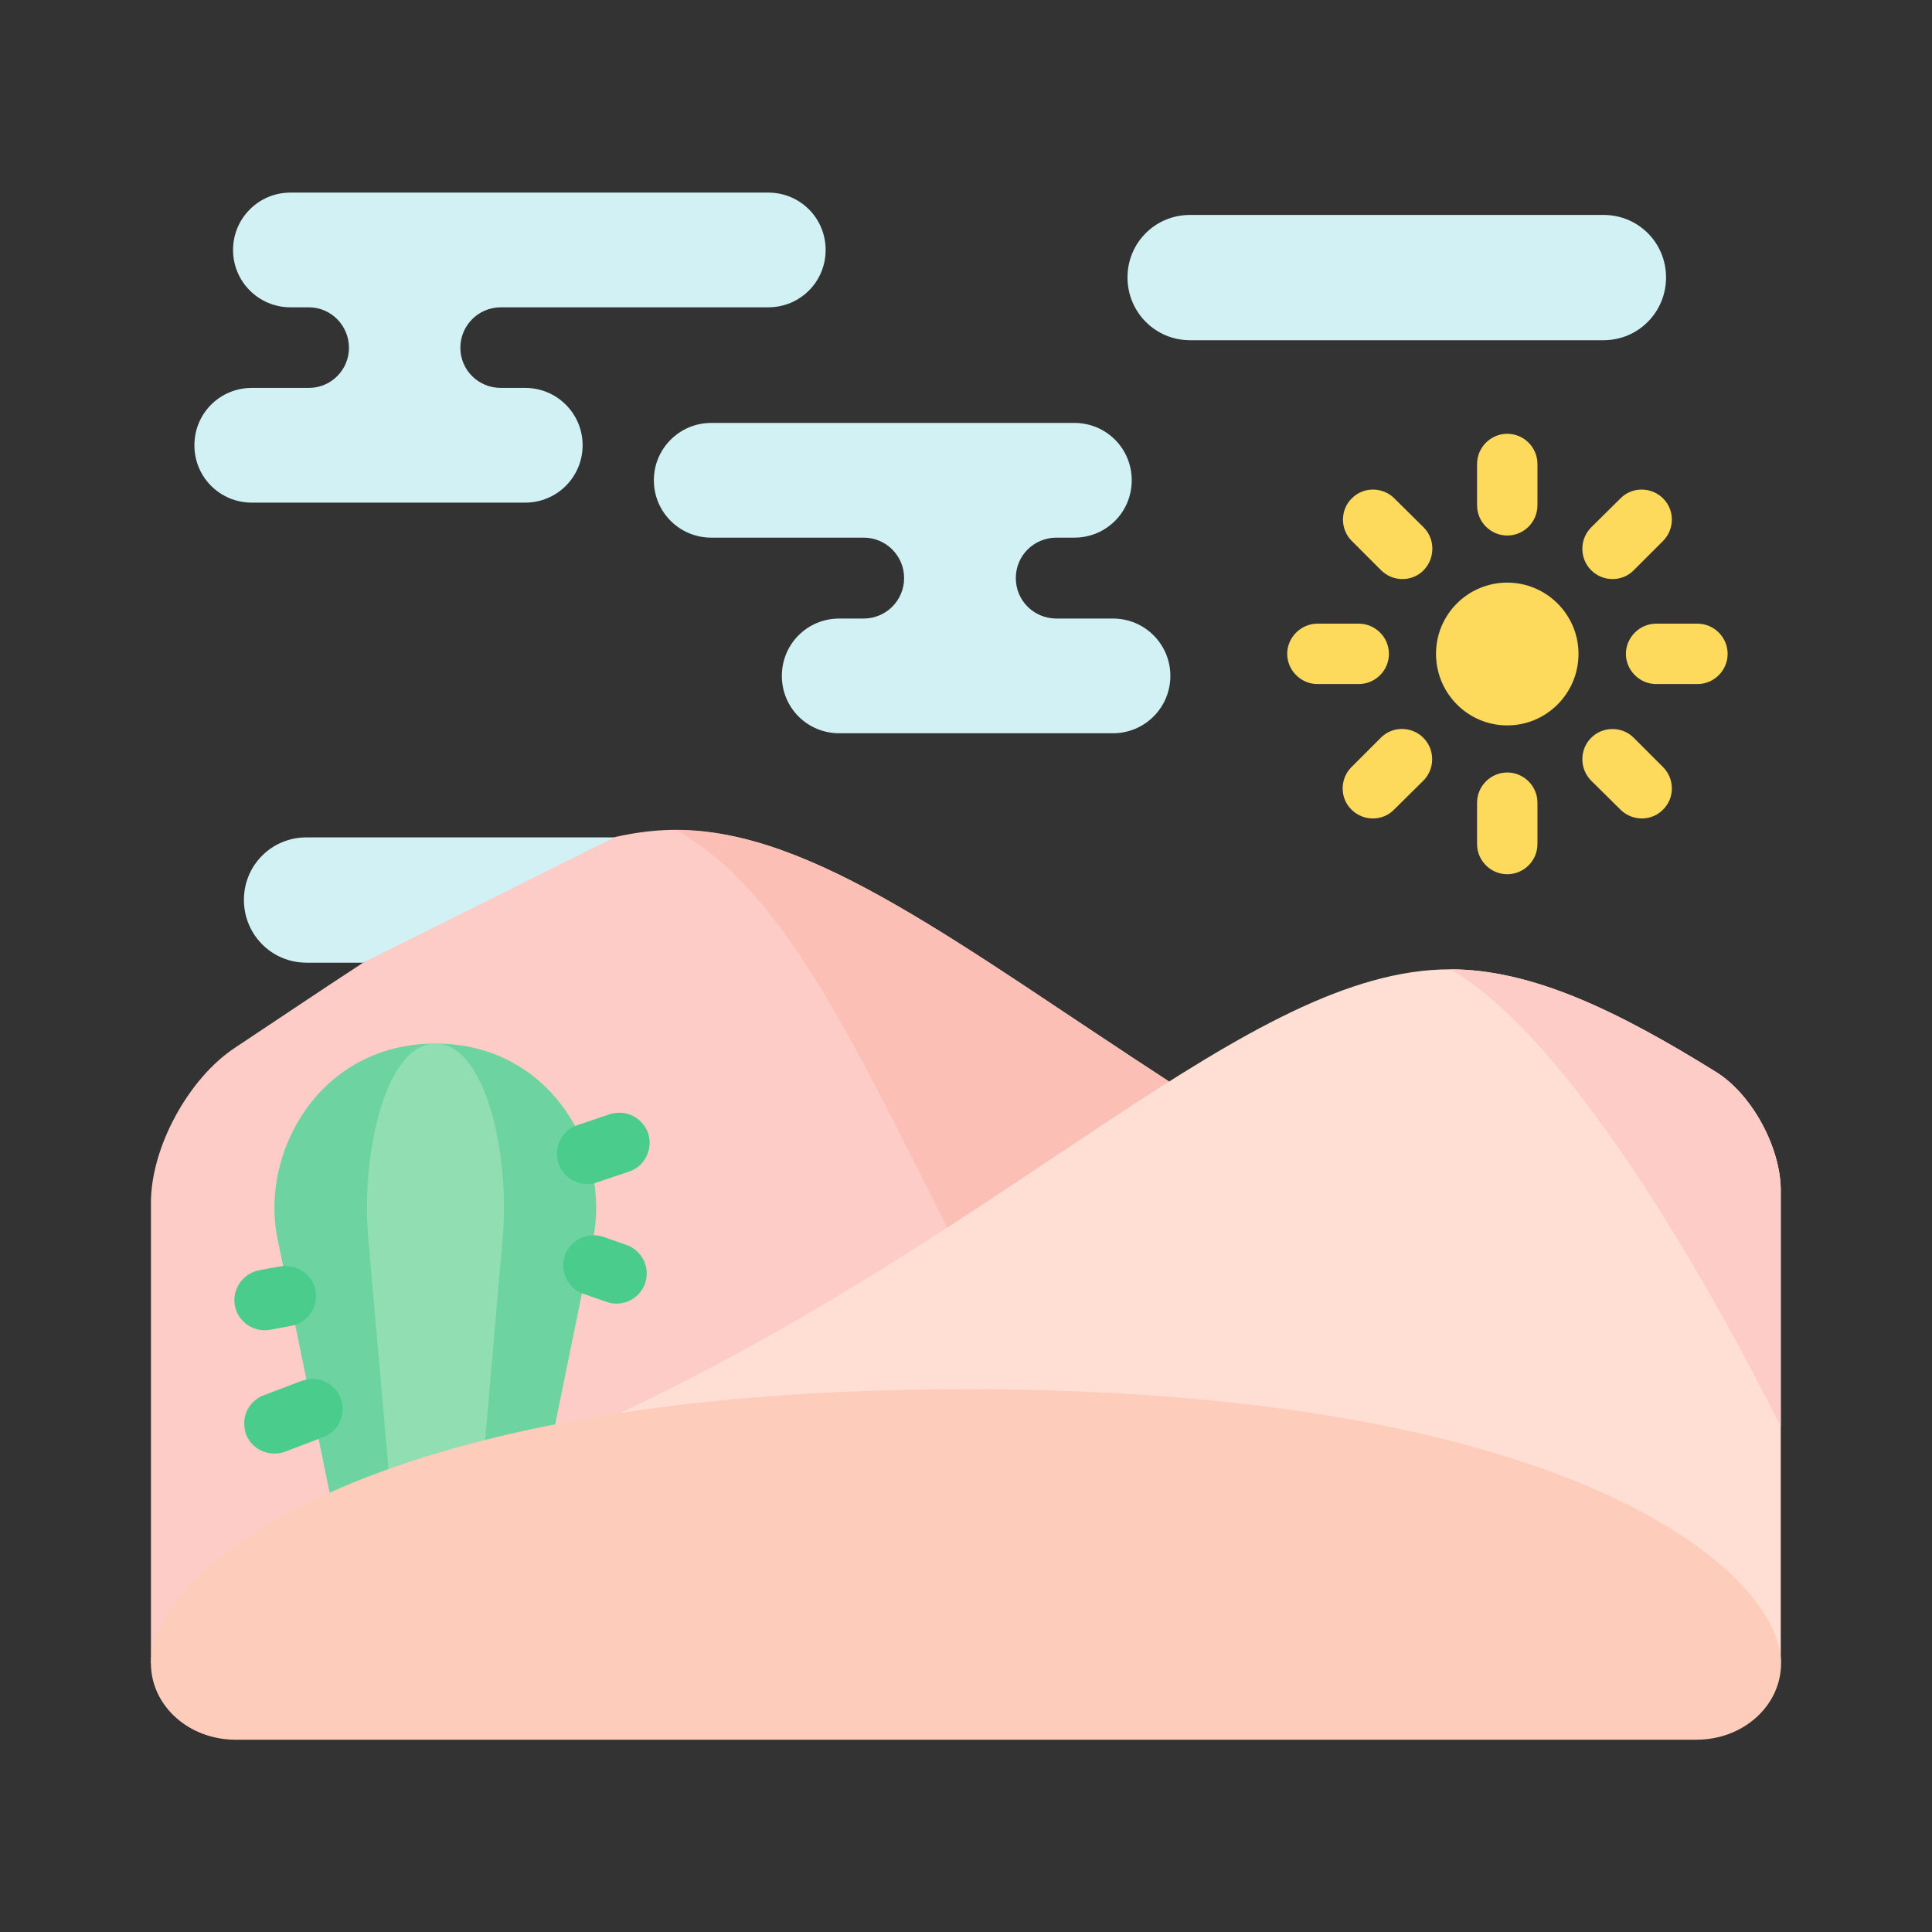 <?xml version="1.0" ?>
<!-- Скачано с сайта svg4.ru / Downloaded from svg4.ru -->
<svg width="800px" height="800px" viewBox="0 0 64 64" xmlns="http://www.w3.org/2000/svg">
<rect x="0" y="0" width="64" height="64" fill="#333333" stroke="none"/>
<g id="a"/>
<g id="b"/>
<g id="c"/>
<g id="d"/>
<g id="e"/>
<g id="f"/>
<g id="g"/>
<g id="h"/>
<g id="i"/>
<g id="j"/>
<g id="k"/>
<g id="l"/>
<g id="m"/>
<g id="n"/>
<g id="o"/>
<g id="p"/>
<g id="q"/>
<g id="r"/>
<g id="s"/>
<g id="t"/>
<g id="u"/>
<g id="v"/>
<g id="w"/>
<g id="x"/>
<g id="y"/>
<g id="a`"/>
<g id="aa"/>
<g id="ab"/>
<g id="ac"/>
<g id="ad"/>
<g id="ae"/>
<g id="af"/>
<g id="ag"/>
<g id="ah"/>
<g id="ai"/>
<g id="aj"/>
<g id="ak"/>
<g id="al"/>
<g id="am"/>
<g id="an"/>
<g id="ao">
<path d="M38.72,35.82c-6.86-4.45-11.77-8.33-16.32-8.33-4.17,0-8.63,3.25-14.62,7.22-1.53,1.01-2.78,3.29-2.78,5.13v15.26l20.23-1.67,13.49-17.61Z" fill="#feccc7" fill-rule="evenodd"/>
<path d="M22.41,27.5c3.55,2.02,5.81,6.91,8.96,13.15,0,0,1.89,0,3.98-.41l3.38-4.41c-6.86-4.46-11.77-8.33-16.32-8.33Z" fill="#fcbfb5" fill-rule="evenodd"/>
<path d="M48.04,32.11c-6.7,0-14.19,8.4-27.52,14.71l38.47,8.28v-15.67c0-1.41-.95-3.18-2.15-3.92-3.28-2.04-6.11-3.4-8.81-3.4Z" fill="#ffded4" fill-rule="evenodd"/>
<path d="M48.04,32.11c3.55,2.03,7.81,8.91,10.95,15.15v-7.83c0-1.41-.95-3.18-2.14-3.92-3.28-2.04-6.11-3.4-8.81-3.4Z" fill="#feccc7" fill-rule="evenodd"/>
<path d="M14.42,34.57c-3.84,0-5.81,3.61-5.23,6.45l1.73,8.43,4.27,.18,3.2-2.44,1.26-6.17c.58-2.84-1.39-6.45-5.22-6.45Z" fill="#6dd4a1" fill-rule="evenodd"/>
<path d="M14.42,34.57c-1.63,0-2.47,3.61-2.22,6.45l.67,7.65,1.76,.27,1.44-1.23,.58-6.69c.25-2.84-.59-6.45-2.22-6.45Z" fill="#91deb3" fill-rule="evenodd"/>
<path d="M52.29,21.66c0,1.31-1.06,2.37-2.36,2.37s-2.36-1.06-2.36-2.37,1.06-2.36,2.36-2.36,2.36,1.06,2.36,2.36Z" fill="#fdda5c" fill-rule="evenodd"/>
<path d="M36.87,24.29c1.05,0,1.9-.85,1.9-1.9s-.85-1.9-1.9-1.9h-1.89c-.74-.01-1.33-.6-1.33-1.34s.59-1.33,1.33-1.34h.61c1.05,0,1.9-.84,1.9-1.9s-.85-1.9-1.9-1.9h-12.03c-1.05,0-1.9,.85-1.9,1.9s.85,1.9,1.9,1.9h5.05c.74,0,1.34,.6,1.34,1.34s-.6,1.34-1.34,1.34h-.81c-1.05,0-1.9,.84-1.9,1.9s.85,1.9,1.9,1.9h9.07Z" fill="#d1f1f4" fill-rule="evenodd"/>
<path d="M8.34,16.65c-1.05,0-1.9-.84-1.9-1.9s.85-1.9,1.9-1.9h1.89c.74,0,1.33-.6,1.33-1.33s-.59-1.34-1.33-1.34h-.61c-1.05,0-1.9-.85-1.9-1.9s.85-1.9,1.9-1.9h15.83c1.05,0,1.9,.84,1.9,1.9s-.85,1.9-1.9,1.9h-8.86c-.74,0-1.34,.6-1.34,1.34s.6,1.33,1.34,1.33h.81c1.05,0,1.9,.85,1.9,1.9s-.85,1.9-1.9,1.9H8.34Z" fill="#d1f1f4" fill-rule="evenodd"/>
<path d="M39.42,7.12h13.7c1.15,0,2.07,.92,2.07,2.07s-.92,2.08-2.07,2.08h-13.7c-1.15,0-2.07-.93-2.07-2.08s.92-2.07,2.07-2.07Z" fill="#d1f1f4" fill-rule="evenodd"/>
<path d="M12.04,31.89h-1.89c-1.15,0-2.07-.93-2.07-2.08s.92-2.07,2.07-2.07h10.2l-8.32,4.15Z" fill="#d1f1f4" fill-rule="evenodd"/>
<path d="M32,46.02c-20.26,0-27,6.13-27,9.08,0,1.4,1.25,2.53,2.8,2.53H56.2c1.55,0,2.8-1.13,2.8-2.53,0-2.95-6.74-9.08-27-9.08Z" fill="#feccba" fill-rule="evenodd"/>
<path d="M10,45.74l-1.26,.48c-.39,.14-.65,.52-.65,.93,0,.12,.02,.24,.06,.36,.15,.39,.52,.64,.94,.64,.12,0,.24-.02,.35-.06l1.26-.48c.39-.14,.65-.52,.65-.93,0-.12-.02-.24-.06-.35-.15-.39-.52-.65-.93-.65-.12,0-.24,.02-.35,.06Zm-.72-3.79l-.7,.13c-.54,.11-.9,.63-.8,1.17,.1,.54,.63,.9,1.17,.8l.7-.13c.54-.1,.9-.63,.8-1.17-.09-.47-.5-.81-.98-.81-.06,0-.12,0-.18,.01Zm10.71-.98c-.1-.03-.22-.05-.33-.05-.42,0-.81,.27-.95,.67-.04,.11-.05,.22-.05,.33,0,.42,.27,.81,.67,.94l.77,.27c.52,.18,1.09-.1,1.27-.62,.18-.52-.1-1.09-.62-1.27l-.77-.27Zm.21-4.06l-1.07,.36c-.41,.14-.68,.52-.68,.95,0,.11,.02,.22,.05,.32,.14,.41,.52,.68,.95,.68,.11,0,.22-.01,.32-.05l1.07-.36c.52-.17,.8-.75,.63-1.27-.14-.4-.52-.68-.95-.68-.11,0-.22,.02-.32,.05Z" fill="#49cc8c" fill-rule="evenodd"/>
<path d="M49.93,14.37c-.55,0-1,.45-1,1v1.37c0,.55,.45,1,1,1s1-.45,1-1v-1.37c0-.55-.45-1-1-1Z" fill="#fdda5c" fill-rule="evenodd"/>
<path d="M49.93,25.59c-.55,0-1,.45-1,1v1.37c0,.55,.45,1,1,1s1-.45,1-1v-1.37c0-.55-.45-1-1-1Z" fill="#fdda5c" fill-rule="evenodd"/>
<path d="M54.86,20.66c-.55,0-1,.46-1,1s.45,1,1,1h1.37c.55,0,1-.45,1-1s-.45-1-1-1h-1.37Z" fill="#fdda5c" fill-rule="evenodd"/>
<path d="M43.64,20.66c-.55,0-1,.46-1,1s.45,1,1,1h1.37c.55,0,1-.45,1-1s-.45-1-1-1h-1.37Z" fill="#fdda5c" fill-rule="evenodd"/>
<path d="M53.68,16.51l-.97,.96c-.39,.39-.39,1.03,0,1.42s1.03,.39,1.41,0l.97-.97c.39-.39,.39-1.03,0-1.41-.39-.39-1.03-.39-1.41,0Z" fill="#fdda5c" fill-rule="evenodd"/>
<path d="M45.74,24.44l-.97,.97c-.39,.39-.39,1.03,0,1.41,.39,.39,1.03,.39,1.41,0l.97-.96c.39-.39,.39-1.03,0-1.42-.39-.39-1.03-.39-1.41,0Z" fill="#fdda5c" fill-rule="evenodd"/>
<path d="M53.42,24.15c-.27,0-.52,.1-.71,.29-.39,.39-.39,1.03,0,1.42l.97,.96c.39,.39,1.03,.39,1.41,0,.39-.38,.39-1.02,0-1.41l-.97-.97c-.19-.19-.44-.29-.71-.29Z" fill="#fdda5c" fill-rule="evenodd"/>
<path d="M44.78,16.51c-.39,.38-.39,1.02,0,1.41l.97,.97c.39,.39,1.03,.39,1.41,0s.39-1.03,0-1.42l-.97-.96c-.39-.39-1.03-.39-1.41,0Z" fill="#fdda5c" fill-rule="evenodd"/>
</g>
<g id="ap"/>
<g id="aq"/>
<g id="ar"/>
<g id="as"/>
<g id="at"/>
<g id="au"/>
<g id="av"/>
<g id="aw"/>
<g id="ax"/>
</svg>
